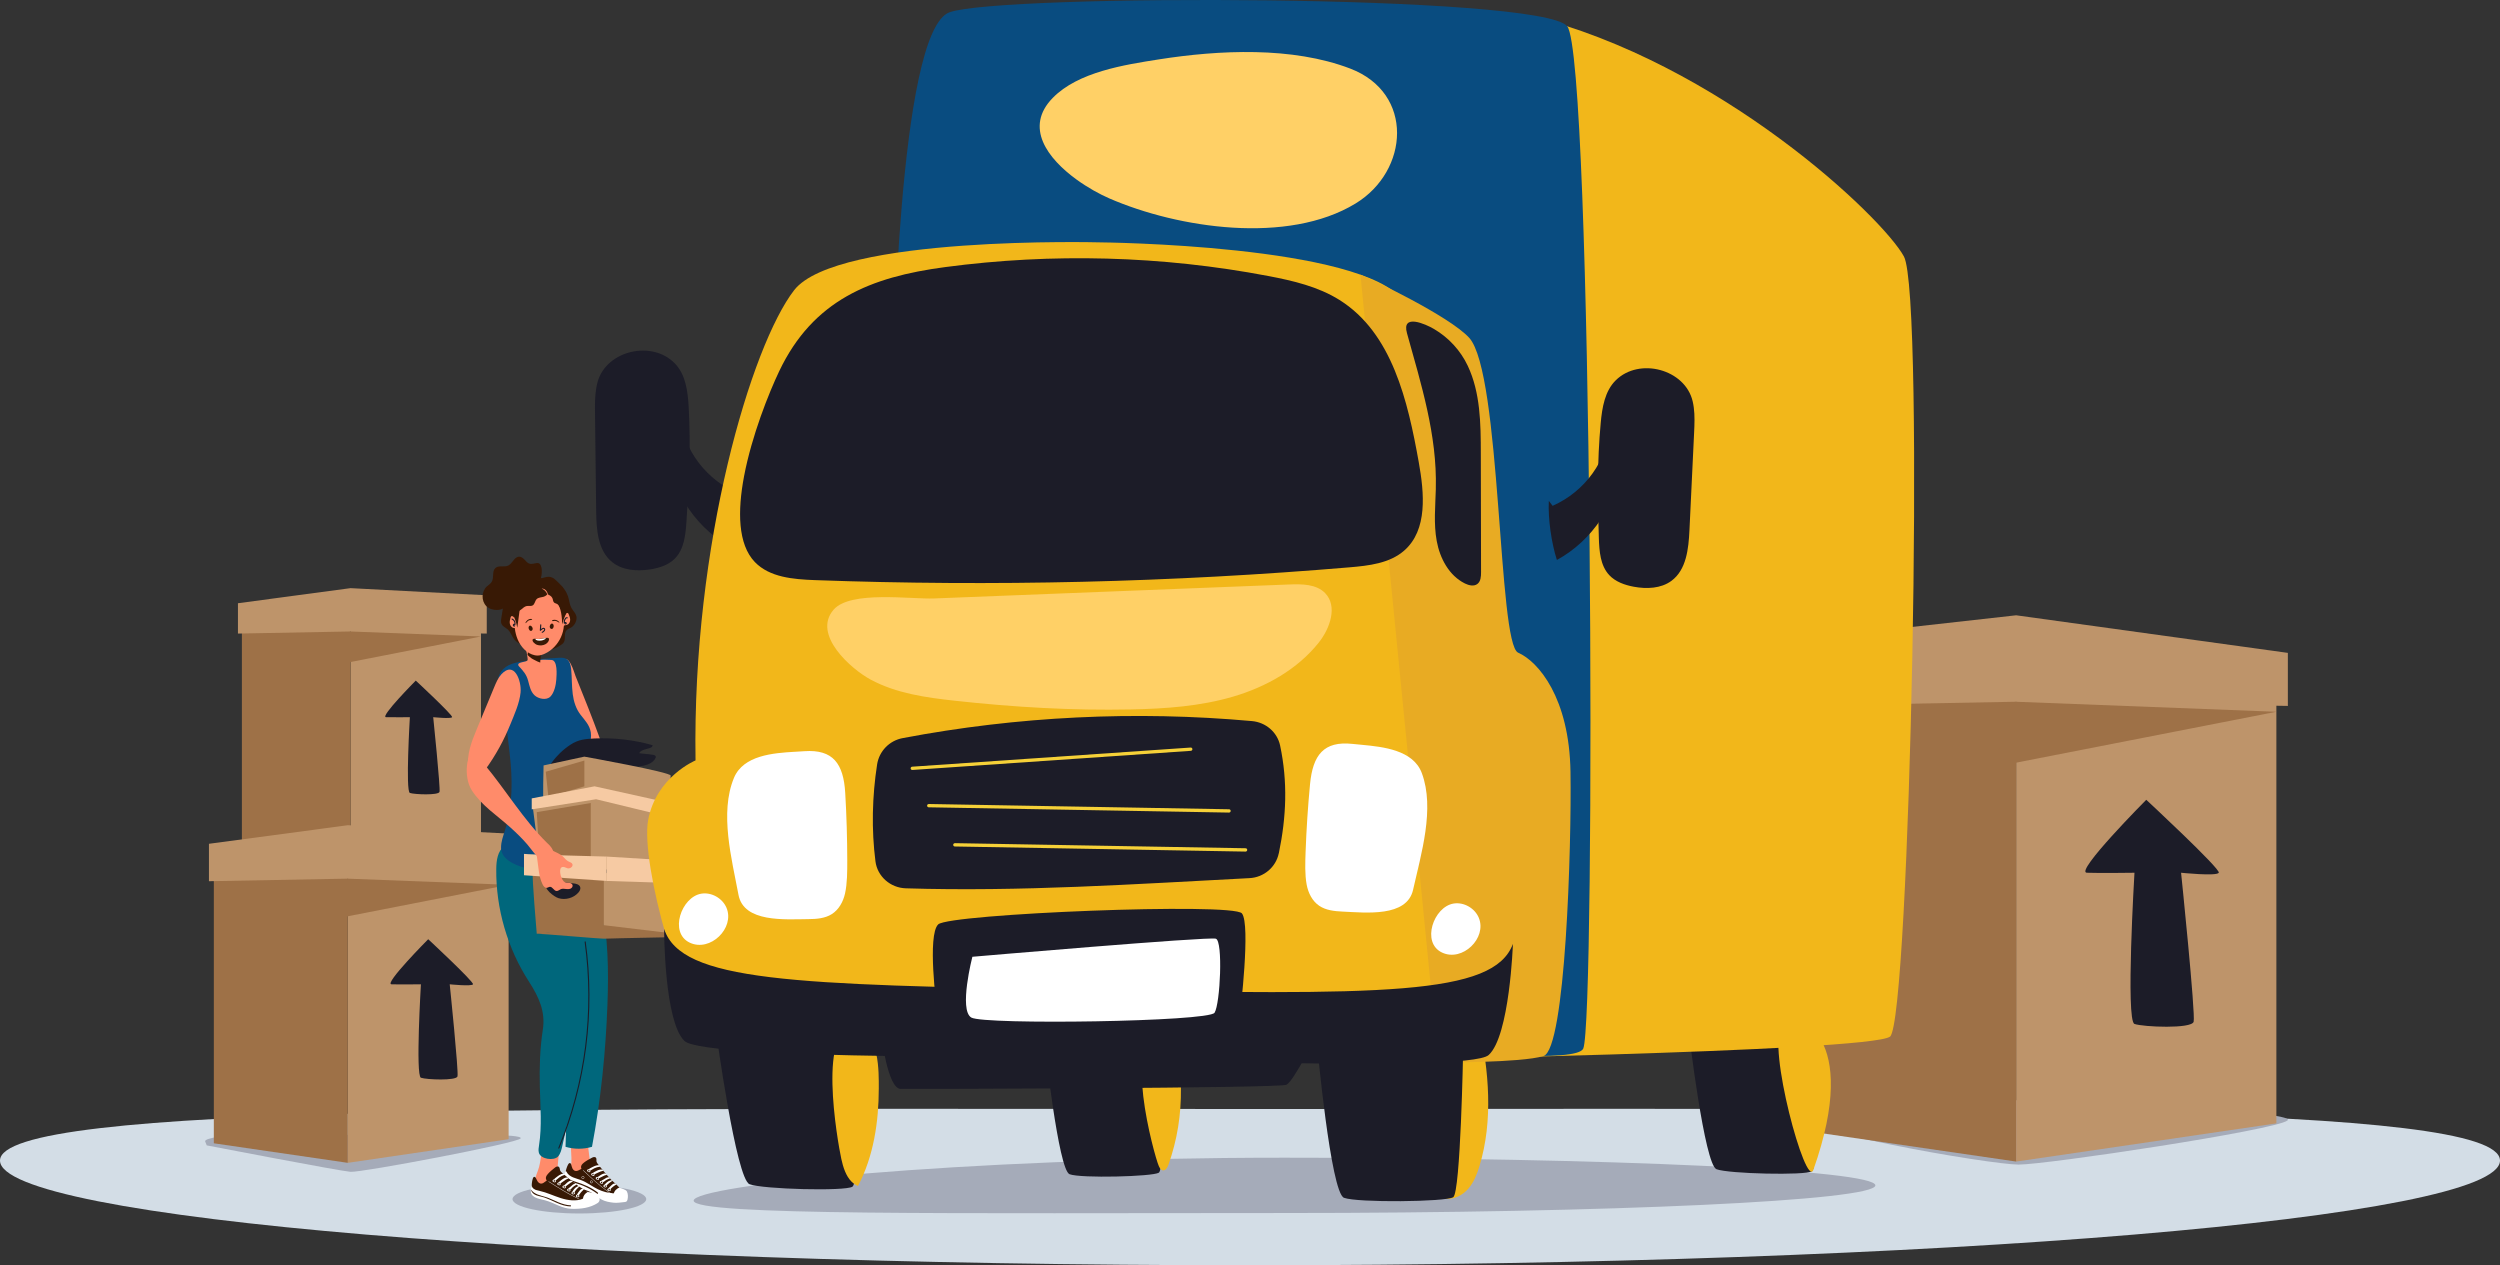 <svg width="492" height="249" viewBox="0 0 492 249" fill="none" xmlns="http://www.w3.org/2000/svg">
<rect x="0" y="0" width="492" height="249" fill="#333333" stroke="none"/>
<g clip-path="url(#clip0_166_261)">
<path d="M68.985 168.929L94.657 165.864V121.503H68.985V168.929Z" fill="#BE946A"/>
<path d="M68.985 121.503L47.605 121.497V166.515L68.985 168.929V121.503Z" fill="#9E7147"/>
<path d="M46.829 124.687V118.715L68.985 115.747L95.793 117.152V124.687L68.934 124.273L46.829 124.687Z" fill="#BE946A"/>
<path d="M68.934 124.273L94.657 125.259L66.662 130.738" fill="#9E7147"/>
<path d="M81.821 133.944C81.821 133.944 74.721 141.094 75.96 141.14C77.198 141.185 80.663 141.14 80.663 141.14C80.663 141.14 79.784 155.745 80.663 156.051C81.542 156.357 86.29 156.55 86.496 155.842C86.701 155.133 85.257 141.14 85.257 141.14C85.257 141.14 88.767 141.502 88.978 141.14C89.184 140.777 81.827 133.944 81.827 133.944H81.821Z" fill="#1C1C28"/>
<path d="M492 228.4C492 239.777 381.864 249.006 246 249.006C110.136 249.006 0 239.777 0 228.4C0 217.024 112.413 218.253 248.277 218.253C384.142 218.253 492 217.024 492 228.4Z" fill="#D3DDE6"/>
<path d="M127.178 235.986C127.178 237.544 121.288 238.813 114.022 238.813C106.757 238.813 100.867 237.55 100.867 235.986C100.867 234.423 106.757 233.159 114.022 233.159C121.288 233.159 127.178 234.423 127.178 235.986Z" fill="#A5ABB9"/>
<path d="M369.074 233.278C369.074 236.286 317.011 238.723 252.792 238.723C188.572 238.723 136.509 239.295 136.509 236.286C136.509 233.278 188.572 227.833 252.792 227.833C317.011 227.833 369.074 230.27 369.074 233.278Z" fill="#A5ABB9"/>
<path d="M45.79 223.346C45.79 223.346 40.072 223.885 40.38 224.649L40.688 225.414C40.688 225.414 66.828 230.451 68.979 230.615C71.131 230.785 101.962 224.955 102.47 224.032C102.978 223.108 89.84 223.341 89.84 223.341" fill="#A5ABB9"/>
<path d="M68.443 228.848L100.096 224.196V169.496H68.443V228.848Z" fill="#BE946A"/>
<path d="M68.443 169.496H42.081V225.001L68.443 228.848V169.496Z" fill="#9E7147"/>
<path d="M41.122 173.422V166.057L68.443 162.402L101.494 164.13V173.422L68.38 172.918L41.122 173.422Z" fill="#BE946A"/>
<path d="M68.38 172.918L100.096 174.13L65.578 180.883" fill="#9E7147"/>
<path d="M84.269 184.838C84.269 184.838 75.514 193.653 77.038 193.71C78.568 193.767 82.837 193.71 82.837 193.71C82.837 193.71 81.758 211.721 82.837 212.1C83.916 212.48 89.777 212.718 90.034 211.84C90.291 210.962 88.504 193.71 88.504 193.71C88.504 193.71 92.836 194.158 93.087 193.71C93.338 193.263 84.269 184.838 84.269 184.838Z" fill="#1C1C28"/>
<path d="M363.532 218.163C363.532 218.163 348.676 213.93 350.074 218.163C351.473 222.395 391.772 229.188 397.257 229.193C402.742 229.193 447.699 222.446 450.171 220.514C452.636 218.582 401.92 216.282 401.92 216.282L363.538 218.163H363.532Z" fill="#A5ABB9"/>
<path d="M396.778 228.598L447.99 221.08V132.573H396.778V228.598Z" fill="#BE946A"/>
<path d="M396.778 132.573L354.121 132.568V222.378L396.778 228.598V132.573Z" fill="#9E7147"/>
<path d="M352.574 138.924V126.035L396.778 121.089L450.251 128.489V138.924L396.675 138.103L352.574 138.924Z" fill="#BE946A"/>
<path d="M396.675 138.103L447.99 140.075L392.138 150.998" fill="#9E7147"/>
<path d="M422.381 157.4C422.381 157.4 408.21 171.66 410.687 171.756C413.158 171.853 420.064 171.756 420.064 171.756C420.064 171.756 418.312 200.9 420.064 201.512C421.816 202.123 431.291 202.509 431.707 201.087C432.118 199.67 429.236 171.756 429.236 171.756C429.236 171.756 436.245 172.481 436.655 171.756C437.066 171.031 422.387 157.4 422.387 157.4H422.381Z" fill="#1C1C28"/>
<path d="M120.169 151.604C120.283 151.978 120.397 152.374 120.3 152.748C120.083 153.587 118.999 153.83 118.126 153.779C117.253 153.728 116.265 153.587 115.609 154.153C114.593 150.731 113.583 147.309 112.567 143.887C111.465 140.177 107.778 133.831 110.575 130.177C111.956 128.37 112.961 132.29 113.263 133.038C114.096 135.112 114.93 137.179 115.746 139.259C117.344 143.327 118.874 147.423 120.163 151.598L120.169 151.604Z" fill="#FF8B6A"/>
<path d="M112.384 229.437C112.23 230.434 112.042 231.624 112.79 232.309C113.389 232.853 114.319 232.791 115.095 232.559C115.872 232.326 116.636 231.952 117.441 231.992C117.858 232.009 118.349 232.105 118.623 231.794C118.919 231.454 118.657 230.899 118.28 230.649C117.898 230.4 117.43 230.321 117.047 230.077C116.282 229.573 116.1 228.553 115.986 227.652C115.854 226.598 115.723 225.55 115.592 224.497C115.381 222.803 113.657 220.485 112.681 223.091C111.956 225.029 112.693 227.403 112.384 229.443V229.437Z" fill="#FF8B6A"/>
<path d="M111.254 230.967C111.345 230.343 111.511 229.732 111.802 229.176C111.876 229.029 112.002 228.87 112.167 228.893C112.316 228.916 112.39 229.086 112.43 229.227C112.498 229.465 112.544 229.715 112.652 229.935C112.761 230.156 112.944 230.36 113.183 230.428C113.491 230.513 113.811 230.36 114.091 230.207C114.405 230.043 114.719 229.873 115.038 229.709C115.261 229.59 115.5 229.465 115.752 229.465C116.026 229.465 116.294 229.601 116.448 229.828C116.939 230.57 117.743 231.006 118.394 231.612C118.896 232.083 119.393 232.553 119.849 233.069C120.112 233.369 120.369 233.68 120.54 234.043C120.711 234.4 120.797 234.814 120.723 235.204C120.683 235.408 120.403 235.363 120.192 235.38C119.165 235.459 118.143 235.238 117.144 234.989C116.339 234.785 115.54 234.564 114.793 234.207C114.045 233.85 113.349 233.357 112.858 232.695C112.401 232.077 111.853 231.448 111.254 230.972V230.967Z" fill="#381905"/>
<path d="M114.547 230.134C114.336 229.969 114.302 229.658 114.399 229.409C114.496 229.165 114.696 228.972 114.907 228.808C115.375 228.44 115.906 228.156 116.431 227.879C116.568 227.805 116.705 227.732 116.853 227.709C117.007 227.686 117.173 227.72 117.276 227.834C117.453 228.032 117.338 228.343 117.395 228.604C117.435 228.78 117.544 228.927 117.652 229.063C118.805 230.542 119.964 231.981 121.391 233.216C121.585 233.386 121.79 233.561 121.881 233.805C121.676 233.935 121.545 234.168 121.413 234.372C121.282 234.576 121.117 234.785 120.877 234.83C120.694 234.864 120.506 234.796 120.346 234.7C120.038 234.513 119.804 234.219 119.564 233.947C118.942 233.244 118.206 232.649 117.39 232.179" fill="#381905"/>
<path d="M111.351 230.468C111.351 230.468 111.386 230.479 111.408 230.496C111.454 230.53 111.477 230.587 111.505 230.638C111.751 231.137 112.242 231.476 112.755 231.697C113.269 231.918 113.823 232.043 114.342 232.241C115.523 232.689 116.528 233.499 117.664 234.049C118.16 234.287 118.674 234.479 119.21 234.615C119.718 234.745 120.272 234.74 120.768 234.881C120.877 234.615 120.985 234.372 121.197 234.168C121.316 234.049 121.693 233.72 121.876 233.76C122.167 233.816 122.452 233.907 122.72 234.032C122.937 234.134 123.263 234.258 123.371 234.474C123.611 234.938 123.616 235.567 123.497 236.066C123.462 236.219 123.405 236.371 123.274 236.462C123.171 236.536 123.034 236.553 122.909 236.564C122.184 236.643 121.448 236.768 120.723 236.689C119.929 236.598 119.125 236.456 118.411 236.083C117.766 235.743 117.236 235.233 116.619 234.847C115.364 234.06 113.84 233.833 112.459 233.278C112.07 233.125 111.682 232.938 111.38 232.644C111.054 232.332 110.9 231.93 110.969 231.482C110.997 231.272 111.072 231.069 111.152 230.87C111.191 230.768 111.226 230.445 111.351 230.462V230.468Z" fill="white"/>
<path d="M119.987 233.93C119.912 233.896 119.821 233.873 119.741 233.884C119.519 233.918 119.439 234.202 119.633 234.321C119.787 234.417 120.135 234.485 120.192 234.236C120.209 234.173 120.186 234.1 120.146 234.049C120.106 233.992 120.049 233.958 119.987 233.924V233.93ZM120.009 234.049C120.055 234.105 120.055 234.185 120.009 234.241C119.964 234.298 119.884 234.315 119.821 234.281L119.838 234.27C119.781 234.253 119.741 234.202 119.741 234.145C119.741 234.088 119.775 234.032 119.827 234.009C119.89 233.981 119.97 233.998 120.015 234.049H120.009Z" fill="white"/>
<path d="M119.661 233.969C119.884 233.692 120.141 233.431 120.409 233.193C120.523 233.097 120.643 233 120.785 232.949C120.928 232.898 121.094 232.898 121.219 232.983C121.248 233.006 121.276 233.034 121.276 233.068C121.276 233.114 121.231 233.142 121.191 233.17C120.751 233.425 120.357 233.76 120.032 234.145C120.078 234.094 120.089 234.054 120.044 234.003C119.998 233.952 119.929 233.93 119.861 233.93C119.792 233.93 119.73 233.952 119.667 233.969H119.661Z" fill="white"/>
<path d="M119.216 233.216C119.142 233.182 119.051 233.159 118.971 233.17C118.748 233.204 118.668 233.488 118.862 233.607C119.016 233.703 119.365 233.771 119.422 233.522C119.439 233.459 119.416 233.386 119.376 233.335C119.336 233.278 119.279 233.244 119.216 233.21V233.216ZM119.239 233.335C119.285 233.391 119.285 233.471 119.239 233.527C119.193 233.584 119.113 233.601 119.051 233.567L119.068 233.556C119.011 233.539 118.971 233.488 118.971 233.431C118.971 233.374 119.005 233.318 119.056 233.295C119.119 233.267 119.199 233.284 119.245 233.335H119.239Z" fill="white"/>
<path d="M118.896 233.25C119.239 232.825 119.621 232.417 120.181 232.292C120.249 232.275 120.318 232.264 120.386 232.275C120.455 232.281 120.523 232.315 120.569 232.366C120.552 232.343 119.958 232.768 119.918 232.802C119.678 232.989 119.462 233.199 119.262 233.431C119.307 233.38 119.319 233.34 119.273 233.289C119.228 233.238 119.159 233.216 119.091 233.216C119.022 233.216 118.959 233.238 118.896 233.255V233.25Z" fill="white"/>
<path d="M118.537 232.519C118.474 232.462 118.394 232.417 118.314 232.406C118.092 232.377 117.932 232.627 118.086 232.797C118.212 232.933 118.52 233.097 118.645 232.876C118.68 232.819 118.68 232.746 118.657 232.683C118.634 232.621 118.588 232.564 118.543 232.525L118.537 232.519ZM118.526 232.638C118.554 232.7 118.526 232.785 118.468 232.825C118.411 232.865 118.326 232.859 118.274 232.814H118.292C118.24 232.78 118.217 232.712 118.234 232.661C118.246 232.604 118.297 232.559 118.354 232.553C118.423 232.542 118.497 232.581 118.526 232.644V232.638Z" fill="white"/>
<path d="M118.217 232.462C118.286 232.462 118.463 232.298 118.531 232.258C118.634 232.196 118.737 232.128 118.851 232.083C119.045 232.003 119.188 231.845 119.387 231.76C119.564 231.686 119.77 231.658 119.947 231.726C120.004 231.748 120.066 231.788 120.061 231.85C120.055 231.913 119.981 231.941 119.924 231.964C119.661 232.043 119.416 232.162 119.188 232.309C119.079 232.377 118.988 232.468 118.879 232.536C118.765 232.604 118.645 232.666 118.531 232.734C118.588 232.7 118.611 232.661 118.583 232.598C118.554 232.536 118.491 232.496 118.428 232.474C118.366 232.457 118.297 232.457 118.229 232.457L118.217 232.462Z" fill="white"/>
<path d="M117.749 231.748C117.687 231.692 117.607 231.646 117.527 231.635C117.304 231.607 117.144 231.856 117.298 232.026C117.424 232.162 117.732 232.326 117.858 232.105C117.892 232.049 117.892 231.975 117.869 231.913C117.846 231.85 117.801 231.794 117.755 231.754L117.749 231.748ZM117.738 231.867C117.766 231.93 117.738 232.015 117.681 232.054C117.624 232.094 117.538 232.088 117.487 232.043H117.504C117.453 232.009 117.43 231.941 117.447 231.89C117.458 231.833 117.51 231.788 117.567 231.782C117.635 231.771 117.709 231.811 117.738 231.873V231.867Z" fill="white"/>
<path d="M117.43 231.692C117.612 231.692 118.109 231.29 118.297 231.193C118.628 231.023 119.062 230.78 119.382 231.091C119.41 231.12 119.439 231.159 119.422 231.199C119.404 231.227 119.364 231.233 119.336 231.239C119.022 231.284 118.788 231.42 118.514 231.561C118.252 231.697 117.989 231.811 117.738 231.964C117.795 231.93 117.818 231.89 117.789 231.828C117.761 231.765 117.698 231.726 117.635 231.703C117.567 231.686 117.504 231.686 117.435 231.686L117.43 231.692Z" fill="white"/>
<path d="M116.853 230.978C116.79 230.921 116.71 230.876 116.631 230.865C116.408 230.836 116.248 231.086 116.402 231.256C116.528 231.392 116.836 231.556 116.962 231.335C116.996 231.278 116.996 231.205 116.973 231.142C116.95 231.08 116.904 231.023 116.859 230.984L116.853 230.978ZM116.842 231.097C116.87 231.159 116.842 231.244 116.785 231.284C116.728 231.324 116.642 231.318 116.591 231.273H116.608C116.556 231.239 116.533 231.171 116.551 231.12C116.562 231.063 116.613 231.018 116.67 231.012C116.739 231.001 116.813 231.04 116.842 231.103V231.097Z" fill="white"/>
<path d="M116.534 230.921C116.83 230.717 117.144 230.536 117.47 230.389C117.829 230.224 118.309 230.037 118.68 230.27C118.703 230.287 118.725 230.304 118.731 230.326C118.742 230.383 118.668 230.417 118.611 230.434C118.286 230.508 117.966 230.627 117.675 230.785C117.401 230.933 117.104 231.023 116.836 231.199C116.893 231.165 116.916 231.125 116.888 231.063C116.859 231.001 116.796 230.961 116.733 230.938C116.671 230.916 116.602 230.921 116.534 230.921Z" fill="white"/>
<path d="M116.048 230.23C115.986 230.173 115.906 230.128 115.826 230.117C115.603 230.088 115.443 230.338 115.598 230.508C115.723 230.644 116.031 230.808 116.157 230.587C116.191 230.53 116.191 230.457 116.168 230.394C116.145 230.332 116.1 230.275 116.054 230.236L116.048 230.23ZM116.037 230.349C116.066 230.411 116.037 230.496 115.98 230.536C115.923 230.576 115.837 230.57 115.786 230.525H115.803C115.752 230.491 115.729 230.423 115.746 230.372C115.757 230.315 115.809 230.27 115.866 230.264C115.934 230.253 116.008 230.292 116.037 230.355V230.349Z" fill="white"/>
<path d="M115.729 230.173C116.026 229.969 116.34 229.788 116.665 229.641C116.916 229.528 117.161 229.392 117.435 229.346C117.675 229.307 117.886 229.267 118.097 229.414C118.137 229.443 118.183 229.488 118.166 229.539C118.149 229.59 118.086 229.601 118.035 229.607C117.664 229.652 117.304 229.76 116.967 229.918C116.796 229.998 116.636 230.088 116.482 230.196C116.34 230.292 116.174 230.355 116.026 230.445C116.083 230.411 116.106 230.372 116.077 230.309C116.048 230.247 115.986 230.207 115.923 230.185C115.854 230.168 115.792 230.168 115.723 230.168L115.729 230.173Z" fill="white"/>
<path d="M119.981 234.802C118.086 233.482 116.38 231.879 114.724 230.332L114.77 230.281C116.419 231.828 118.126 233.425 120.015 234.745L119.975 234.802H119.981Z" fill="white"/>
<path d="M111.283 231.318C111.448 231.675 111.768 231.947 112.116 232.134C112.464 232.321 112.847 232.434 113.229 232.553C114.833 233.057 116.425 233.692 117.721 234.763C117.681 234.819 117.646 234.921 117.607 234.978C116.26 233.964 114.679 233.216 113.052 232.768C112.647 232.655 112.236 232.564 111.876 232.349C111.517 232.139 111.317 231.731 111.288 231.318H111.283Z" fill="#381905"/>
<path d="M114.827 231.981C114.707 232.032 114.547 231.981 114.485 231.867C114.416 231.743 114.462 231.573 114.587 231.505L114.622 231.567C114.53 231.618 114.496 231.748 114.547 231.833C114.599 231.924 114.724 231.958 114.816 231.913C114.907 231.862 114.947 231.737 114.901 231.646C114.856 231.556 114.724 231.511 114.633 231.55L114.605 231.488C114.73 231.437 114.901 231.488 114.964 231.612C115.027 231.737 114.976 231.907 114.85 231.975C114.844 231.975 114.833 231.981 114.827 231.986V231.981Z" fill="white"/>
<path d="M116.482 232.842C116.482 232.842 116.448 232.853 116.431 232.859C116.3 232.882 116.157 232.785 116.128 232.655C116.1 232.525 116.191 232.383 116.322 232.349H116.334H116.357V232.338C116.488 232.321 116.625 232.423 116.642 232.559C116.659 232.672 116.585 232.791 116.482 232.836V232.842ZM116.317 232.423C116.237 232.457 116.18 232.553 116.197 232.638C116.214 232.734 116.322 232.802 116.419 232.785C116.516 232.768 116.591 232.666 116.573 232.57C116.562 232.474 116.459 232.4 116.362 232.411V232.428L116.334 232.423C116.334 232.423 116.322 232.423 116.317 232.428V232.423Z" fill="white"/>
<path d="M105.849 230.406C105.484 231.346 105.039 232.468 105.627 233.295C106.095 233.952 107.019 234.088 107.83 234.032C108.64 233.969 109.462 233.771 110.244 233.975C110.644 234.083 111.106 234.281 111.443 234.032C111.808 233.76 111.671 233.165 111.351 232.842C111.032 232.519 110.587 232.343 110.273 232.02C109.633 231.369 109.673 230.332 109.759 229.426C109.856 228.372 109.953 227.318 110.05 226.258C110.21 224.559 109.023 221.936 107.51 224.27C106.386 226.009 106.597 228.479 105.849 230.406Z" fill="#FF8B6A"/>
<path d="M104.645 233.799C104.622 233.17 104.668 232.542 104.856 231.941C104.902 231.782 104.999 231.601 105.164 231.601C105.313 231.601 105.416 231.748 105.484 231.884C105.592 232.105 105.684 232.338 105.832 232.542C105.981 232.74 106.197 232.91 106.443 232.933C106.762 232.961 107.048 232.751 107.299 232.553C107.579 232.332 107.858 232.111 108.138 231.89C108.338 231.731 108.549 231.567 108.794 231.516C109.063 231.459 109.354 231.55 109.542 231.748C110.164 232.389 111.032 232.666 111.785 233.153C112.361 233.527 112.944 233.896 113.486 234.315C113.8 234.559 114.108 234.825 114.342 235.142C114.576 235.465 114.736 235.85 114.736 236.247C114.736 236.456 114.45 236.462 114.251 236.519C113.257 236.779 112.207 236.751 111.186 236.683C110.358 236.632 109.531 236.553 108.732 236.343C107.933 236.134 107.156 235.771 106.551 235.21C105.992 234.689 105.336 234.168 104.656 233.811L104.645 233.799Z" fill="#381905"/>
<path d="M107.721 232.389C107.487 232.264 107.39 231.964 107.442 231.703C107.493 231.442 107.653 231.221 107.83 231.023C108.224 230.576 108.692 230.202 109.154 229.833C109.274 229.737 109.394 229.641 109.542 229.59C109.685 229.539 109.862 229.544 109.981 229.635C110.193 229.799 110.141 230.128 110.244 230.372C110.312 230.536 110.449 230.661 110.586 230.78C111.99 232.026 113.394 233.227 115.021 234.185C115.244 234.315 115.478 234.451 115.615 234.672C115.438 234.836 115.346 235.085 115.261 235.312C115.175 235.539 115.044 235.771 114.816 235.862C114.644 235.93 114.445 235.896 114.273 235.828C113.931 235.697 113.657 235.454 113.366 235.227C112.63 234.649 111.791 234.196 110.906 233.884" fill="#381905"/>
<path d="M104.651 233.204C104.617 233.55 104.862 233.873 105.164 234.043C105.467 234.219 105.815 234.275 106.158 234.355C107.602 234.678 108.948 235.34 110.364 235.788C111.779 236.236 113.343 236.462 114.724 235.913C114.776 235.352 115.107 234.898 115.598 234.621C116.168 234.627 116.745 234.768 117.253 235.023C117.321 234.978 117.452 235 117.527 235.034C117.601 235.074 117.658 235.136 117.704 235.204C117.875 235.431 118 235.703 118.012 235.986C118.023 236.27 117.898 236.564 117.664 236.723C116.168 237.726 114.256 237.958 112.453 237.896C111.528 237.862 110.746 237.601 109.89 237.244C109.04 236.887 108.201 236.473 107.31 236.23C106.603 236.037 105.849 235.952 105.216 235.59C104.959 235.442 104.725 235.244 104.588 234.989C104.32 234.485 104.508 233.754 104.657 233.204H104.651Z" fill="white"/>
<path d="M112.362 237.216C111.5 237.193 110.615 236.921 109.827 236.587C109.017 236.247 108.224 235.839 107.385 235.573C106.865 235.403 106.323 235.289 105.815 235.085C105.307 234.881 104.816 234.581 104.514 234.128C104.497 234.281 104.639 234.525 104.731 234.649C104.948 234.944 105.284 235.136 105.627 235.261C105.975 235.386 106.34 235.448 106.694 235.544C107.67 235.799 108.566 236.275 109.485 236.683C110.398 237.085 111.368 237.431 112.367 237.414C112.367 237.346 112.367 237.278 112.362 237.21V237.216Z" fill="#381905"/>
<path d="M113.765 235.131C113.686 235.108 113.594 235.102 113.514 235.131C113.303 235.204 113.275 235.499 113.491 235.578C113.663 235.641 114.017 235.652 114.022 235.397C114.022 235.329 113.994 235.267 113.942 235.221C113.891 235.176 113.828 235.148 113.765 235.131ZM113.805 235.244C113.857 235.289 113.874 235.374 113.84 235.431C113.805 235.493 113.731 235.527 113.663 235.505L113.674 235.493C113.617 235.493 113.566 235.442 113.554 235.386C113.543 235.329 113.566 235.267 113.611 235.233C113.668 235.193 113.754 235.193 113.805 235.238V235.244Z" fill="white"/>
<path d="M113.457 235.227C113.628 234.91 113.828 234.609 114.051 234.332C114.142 234.213 114.245 234.1 114.376 234.026C114.507 233.952 114.667 233.918 114.804 233.981C114.838 233.998 114.873 234.02 114.878 234.054C114.884 234.1 114.85 234.139 114.816 234.168C114.433 234.502 114.108 234.898 113.857 235.335C113.891 235.278 113.897 235.233 113.84 235.193C113.788 235.148 113.714 235.142 113.646 235.153C113.577 235.165 113.52 235.199 113.463 235.227H113.457Z" fill="white"/>
<path d="M112.881 234.564C112.801 234.541 112.71 234.536 112.63 234.564C112.419 234.638 112.39 234.932 112.607 235.012C112.778 235.074 113.132 235.085 113.138 234.83C113.138 234.762 113.109 234.7 113.058 234.655C113.006 234.609 112.944 234.581 112.881 234.564ZM112.921 234.677C112.972 234.723 112.989 234.808 112.955 234.864C112.921 234.927 112.847 234.961 112.778 234.938L112.79 234.927C112.733 234.927 112.681 234.876 112.67 234.819C112.658 234.762 112.681 234.7 112.727 234.666C112.784 234.626 112.87 234.626 112.921 234.672V234.677Z" fill="white"/>
<path d="M112.573 234.66C112.83 234.179 113.138 233.709 113.657 233.488C113.72 233.459 113.788 233.437 113.857 233.431C113.925 233.431 114 233.442 114.051 233.488C114.028 233.465 113.526 233.998 113.492 234.032C113.292 234.258 113.115 234.507 112.967 234.768C113.001 234.711 113.007 234.666 112.949 234.626C112.898 234.581 112.824 234.575 112.755 234.587C112.687 234.598 112.63 234.632 112.573 234.66Z" fill="white"/>
<path d="M112.088 234.003C112.013 233.958 111.934 233.93 111.848 233.935C111.625 233.947 111.511 234.219 111.694 234.36C111.842 234.468 112.173 234.575 112.259 234.332C112.282 234.27 112.265 234.196 112.23 234.139C112.196 234.083 112.145 234.037 112.088 234.003ZM112.093 234.122C112.133 234.179 112.122 234.264 112.076 234.315C112.025 234.366 111.945 234.372 111.882 234.338L111.899 234.326C111.848 234.304 111.808 234.247 111.814 234.19C111.814 234.134 111.859 234.083 111.911 234.06C111.973 234.037 112.059 234.06 112.093 234.122Z" fill="white"/>
<path d="M111.762 234.009C111.831 233.998 111.973 233.805 112.031 233.754C112.122 233.675 112.213 233.584 112.31 233.522C112.487 233.408 112.601 233.227 112.778 233.108C112.938 233 113.132 232.944 113.32 232.972C113.377 232.983 113.446 233.012 113.452 233.074C113.457 233.136 113.389 233.182 113.338 233.21C113.098 233.335 112.875 233.493 112.675 233.68C112.584 233.771 112.504 233.873 112.413 233.964C112.316 234.054 112.207 234.134 112.105 234.224C112.156 234.179 112.168 234.139 112.133 234.083C112.099 234.026 112.025 233.998 111.956 233.992C111.888 233.986 111.825 233.998 111.757 234.009H111.762Z" fill="white"/>
<path d="M111.169 233.391C111.094 233.346 111.015 233.318 110.929 233.323C110.706 233.335 110.592 233.607 110.775 233.748C110.923 233.856 111.254 233.964 111.34 233.72C111.363 233.658 111.346 233.584 111.311 233.527C111.277 233.471 111.226 233.425 111.169 233.391ZM111.174 233.51C111.214 233.567 111.203 233.652 111.157 233.703C111.106 233.754 111.026 233.76 110.963 233.726L110.98 233.714C110.929 233.692 110.889 233.635 110.895 233.578C110.895 233.522 110.94 233.471 110.992 233.448C111.055 233.425 111.14 233.448 111.174 233.51Z" fill="white"/>
<path d="M110.843 233.391C111.026 233.357 111.437 232.87 111.602 232.746C111.894 232.519 112.276 232.202 112.647 232.451C112.681 232.474 112.715 232.508 112.704 232.547C112.693 232.581 112.658 232.593 112.624 232.604C112.322 232.706 112.122 232.882 111.876 233.069C111.642 233.244 111.408 233.408 111.186 233.607C111.237 233.561 111.249 233.522 111.214 233.465C111.174 233.408 111.106 233.38 111.037 233.374C110.969 233.369 110.906 233.38 110.838 233.391H110.843Z" fill="white"/>
<path d="M110.147 232.796C110.073 232.751 109.993 232.723 109.907 232.729C109.685 232.74 109.571 233.012 109.753 233.153C109.902 233.261 110.233 233.369 110.318 233.125C110.341 233.063 110.324 232.989 110.29 232.932C110.255 232.876 110.204 232.83 110.147 232.796ZM110.153 232.915C110.193 232.972 110.181 233.057 110.136 233.108C110.084 233.159 110.004 233.165 109.941 233.131L109.959 233.119C109.907 233.097 109.867 233.04 109.873 232.983C109.873 232.927 109.919 232.876 109.97 232.853C110.033 232.83 110.118 232.853 110.153 232.915Z" fill="white"/>
<path d="M109.822 232.802C110.073 232.547 110.353 232.315 110.644 232.111C110.969 231.884 111.403 231.618 111.814 231.777C111.836 231.788 111.865 231.799 111.876 231.822C111.899 231.879 111.831 231.924 111.779 231.947C111.471 232.077 111.18 232.253 110.923 232.457C110.678 232.649 110.404 232.791 110.176 233.012C110.227 232.966 110.238 232.927 110.198 232.87C110.159 232.813 110.09 232.785 110.022 232.779C109.953 232.774 109.89 232.785 109.822 232.796V232.802Z" fill="white"/>
<path d="M109.217 232.207C109.143 232.162 109.063 232.134 108.977 232.139C108.754 232.151 108.64 232.423 108.823 232.564C108.971 232.672 109.302 232.779 109.388 232.536C109.411 232.474 109.394 232.4 109.359 232.343C109.325 232.287 109.274 232.241 109.217 232.207ZM109.222 232.326C109.262 232.383 109.251 232.468 109.205 232.519C109.154 232.57 109.074 232.576 109.011 232.542L109.028 232.53C108.977 232.508 108.937 232.451 108.943 232.394C108.943 232.338 108.988 232.287 109.04 232.264C109.103 232.241 109.188 232.264 109.222 232.326Z" fill="white"/>
<path d="M108.891 232.207C109.142 231.952 109.422 231.72 109.713 231.516C109.936 231.357 110.158 231.182 110.415 231.086C110.643 231.001 110.843 230.927 111.077 231.035C111.123 231.057 111.174 231.091 111.169 231.142C111.163 231.193 111.106 231.222 111.054 231.233C110.701 231.346 110.364 231.516 110.061 231.731C109.913 231.839 109.77 231.958 109.633 232.088C109.513 232.207 109.359 232.298 109.234 232.417C109.285 232.372 109.297 232.332 109.257 232.275C109.217 232.219 109.148 232.19 109.08 232.185C109.011 232.179 108.948 232.19 108.88 232.202L108.891 232.207Z" fill="white"/>
<path d="M113.92 235.986C111.814 235.029 109.845 233.765 107.933 232.542L107.973 232.485C109.879 233.703 111.854 234.966 113.948 235.924L113.92 235.986Z" fill="white"/>
<path d="M111.294 225.692C112.984 226.196 114.821 226.196 116.505 225.692C118.24 216.52 119.21 206.979 119.547 197.648C119.787 190.911 119.695 184.538 118.32 177.932C117.903 175.926 116.368 174.096 115.443 172.26C115.192 171.768 114.941 171.269 114.559 170.867C114.176 170.464 113.651 170.17 113.092 170.193" fill="#00677C"/>
<path d="M105.935 168.045C104.959 167.309 103.955 166.561 102.796 166.164C101.632 165.768 100.262 165.785 99.269 166.499C97.922 167.473 97.682 169.348 97.665 171.003C97.574 178.827 99.874 186.645 104.126 193.228C106.043 196.203 107.39 199.087 106.825 202.679C106.243 206.384 106.146 210.248 106.243 214.015C106.34 217.8 106.671 221.613 106.089 225.352C106.009 225.851 105.918 226.366 106.049 226.853C106.386 228.139 109.006 228.496 109.816 227.601C110.313 227.052 110.489 226.298 110.649 225.579C112.43 217.579 114.205 209.579 115.986 201.579C116.351 199.948 116.705 198.276 116.665 196.599C116.625 194.956 116.014 193.421 115.786 191.801C115.238 187.977 114.388 184.198 113.24 180.504C112.11 176.872 112.584 173.32 111.454 169.688" fill="#00677C"/>
<path d="M104.856 171.773C104.651 172.357 105.633 183.756 105.633 183.756L118.828 182.549L119.342 171.773H104.851H104.856Z" fill="#9E7147"/>
<path d="M112.733 173.835C113.326 173.886 114.057 174.051 114.199 174.623C114.291 174.997 114.074 175.376 113.817 175.665C112.875 176.736 111.277 177.184 109.907 176.759C109.074 176.498 106.831 174.895 107.527 173.773C108.075 172.884 111.774 173.756 112.727 173.841L112.733 173.835Z" fill="#1C1C28"/>
<path d="M117.31 137.145C117.354 137.3 117.36 137.178 117.31 137.145V137.145Z" fill="#6BA0FE"/>
<path d="M118.834 169.105C118.805 168.68 118.782 168.255 118.748 167.83C118.4 163.445 117.818 159.077 117.007 154.748C116.671 152.964 115.746 151.049 115.649 149.27C115.558 147.519 116.556 145.865 116.265 144.097C116.037 142.709 115.107 141.757 114.279 140.698C113.355 139.519 112.909 138.08 112.715 136.613C112.504 134.993 112.567 133.35 112.407 131.724C112.333 130.947 112.139 130.069 111.46 129.673C111.014 129.412 110.461 129.429 109.947 129.457C107.881 129.571 105.775 129.701 103.732 130.03C102.088 130.296 100.319 130.443 99.052 131.661C96.786 133.825 98.544 137.967 99.177 140.522C99.782 142.975 99.982 145.655 100.285 148.159C100.901 153.292 100.947 158.504 99.36 163.479C99.012 164.567 98.607 165.66 98.607 166.793C98.607 170.464 105.227 171.314 108.098 171.66C110.027 171.892 112.013 171.886 113.92 171.467C114.639 171.309 118.902 170.09 118.834 169.093V169.105Z" fill="#094C80"/>
<path d="M102.453 136.256C102.242 138.432 101.169 140.737 100.462 142.499C99.183 145.672 97.522 148.692 95.507 151.468C95.177 151.927 94.823 152.386 94.332 152.669C93.841 152.952 93.173 153.003 92.728 152.652C92.329 152.335 92.209 151.791 92.152 151.287C91.843 148.482 92.717 146.171 93.767 143.644L97.288 135.168C97.653 134.296 98.03 133.401 98.669 132.704C101.243 129.916 102.665 134.075 102.448 136.256H102.453Z" fill="#FF8B6A"/>
<path d="M118.834 182.555L137.697 184.334L138.467 172.255L118.834 171.824V182.555Z" fill="#BE946A"/>
<path d="M125.494 150.896C126.904 150.68 128.508 150.386 129.05 149.077C129.107 148.935 129.021 148.76 128.896 148.675C128.77 148.59 128.605 148.556 128.451 148.533C127.56 148.386 126.687 148.369 125.802 148.227C126.019 147.74 126.624 147.581 127.138 147.423C127.652 147.27 128.445 147.19 128.434 146.652C124.724 145.598 120.843 145.157 116.996 145.332C115.13 145.417 113.805 145.547 112.259 146.562C110.826 147.502 109.571 148.703 108.578 150.091C108.326 150.442 108.195 150.601 108.326 151.009" fill="#1C1C28"/>
<path d="M106.974 158.034C106.791 157.819 106.974 150.635 106.974 150.635L114.998 148.907C114.998 148.907 132.092 151.972 131.995 152.646C131.898 153.321 131.607 160.029 131.607 160.029L106.968 158.04L106.974 158.034Z" fill="#BE946A"/>
<path d="M106.232 168.816C106.232 168.816 104.508 157.536 104.828 157.536C105.147 157.536 117.002 154.754 117.002 154.754L136.053 159.456V170.204L120.42 171.303L106.232 168.821V168.816Z" fill="#BE946A"/>
<path d="M116.26 158.034V169.037L106.215 169.705L105.633 159.83L116.26 158.034Z" fill="#9E7147"/>
<path d="M103.121 168.045C103.624 168.17 119.347 168.572 119.347 168.572V173.365L103.121 172.249V168.04V168.045Z" fill="#F6CAA3"/>
<path d="M119.347 168.572L139.82 169.836V174.022L119.347 173.371V168.572Z" fill="#F6CAA3"/>
<path d="M105.633 183.756C106.101 183.71 118.269 184.764 118.828 184.736C120.403 184.657 137.691 184.334 137.691 184.334L118.828 182.073L105.633 183.756Z" fill="#9E7147"/>
<path d="M103.481 127.146C103.321 127.185 104.006 129.724 103.812 129.967C103.492 130.358 101.814 130.233 102.002 130.925C102.025 131.015 102.094 131.089 102.157 131.157C103.024 132.103 103.601 132.738 103.937 133.973C104.211 134.976 104.4 136.075 105.193 136.828C105.946 137.542 107.539 137.882 108.326 137.083C109.085 136.318 109.411 134.772 109.479 133.752C109.548 132.789 109.782 129.894 108.492 129.877C107.767 129.865 107.002 129.786 106.289 129.882C106.089 129.015 106.095 128.047 106.015 127.157C105.233 126.953 104.257 126.953 103.475 127.146H103.481Z" fill="#FF8B6A"/>
<path d="M107.402 151.876L115.004 149.672V154.748L107.921 156.856L107.402 151.876Z" fill="#9E7147"/>
<path d="M136.509 159.065L117.007 154.748L104.645 157.122V159.281L117.31 157.292L136.509 161.944V159.065Z" fill="#F6CAA3"/>
<path d="M109.97 226.06C109.97 226.06 109.941 226.06 109.93 226.055C109.873 226.032 109.85 225.97 109.873 225.913C115.152 213.109 116.944 199.092 115.055 185.382C115.05 185.325 115.09 185.268 115.147 185.257C115.209 185.251 115.261 185.291 115.272 185.348C117.167 199.092 115.369 213.149 110.073 225.987C110.056 226.026 110.016 226.055 109.97 226.055V226.06Z" fill="#1C1C28"/>
<path d="M109.668 127.372C110.021 127.197 110.358 126.987 110.661 126.744C111.585 125.996 110.826 124.902 111.46 124.081C111.677 123.797 112.053 123.69 112.367 123.514C112.989 123.163 113.446 122.37 113.469 121.656C113.497 120.834 112.835 120.319 112.464 119.656C112.127 119.055 112.059 118.353 111.882 117.69C111.585 116.614 110.969 115.656 110.147 114.903C109.496 114.308 108.971 113.549 108.007 113.509C107.39 113.481 106.808 113.832 106.209 113.809C105.741 113.792 105.319 113.515 104.833 113.452C103.76 113.316 102.642 113.679 101.769 114.285C99.434 115.9 99.069 119.033 98.658 121.633C98.595 122.035 98.538 122.466 98.715 122.829C98.955 123.31 99.52 123.52 99.925 123.882C100.507 124.404 100.718 125.214 101.198 125.826C101.871 126.676 102.99 127.038 104.063 127.214C105.119 127.389 106.123 127.531 107.151 127.82C107.995 128.052 108.874 127.763 109.668 127.378V127.372Z" fill="#381905"/>
<path d="M103.812 128.891C103.812 128.891 103.852 128.93 103.869 128.947C103.972 129.049 104.08 129.151 104.194 129.242C104.325 129.355 104.462 129.457 104.605 129.559C104.617 129.571 104.628 129.576 104.639 129.582C104.714 129.627 104.793 129.678 104.873 129.724C105.153 129.888 105.444 130.03 105.735 130.165C105.923 130.25 106.123 130.324 106.317 130.398C106.317 129.865 106.426 129.361 106.477 128.817C106.568 127.911 107.196 126.857 106.586 125.99C106.454 125.803 106.032 125.644 105.838 125.52C105.581 125.355 105.324 125.197 105.073 125.033C105.005 124.993 104.28 124.608 104.291 124.534C104.154 125.888 104.04 127.248 103.863 128.596C103.852 128.698 103.829 128.794 103.812 128.891Z" fill="#381905"/>
<path d="M101.58 117.667C103.03 115.809 108.749 115.628 109.981 117.152C110.655 117.985 110.569 119.73 110.638 120.738C110.695 121.582 111.032 122.268 110.974 123.135C110.917 123.916 110.718 124.693 110.387 125.407C109.747 126.806 108.629 128.001 107.219 128.647C106.785 128.846 106.323 128.998 105.849 129.01C105.444 129.021 105.044 128.93 104.668 128.783C103.172 128.2 102.145 126.766 101.66 125.248C101.243 123.933 101.163 122.54 101.146 121.169C101.135 120.115 100.884 118.563 101.58 117.673V117.667Z" fill="#FF8B6A"/>
<path d="M110.267 122.37C110.655 121.99 110.969 121.543 111.197 121.05C111.254 120.931 111.306 120.806 111.403 120.715C111.5 120.625 111.654 120.585 111.768 120.659C111.836 120.704 111.871 120.783 111.905 120.857C112.059 121.225 112.213 121.605 112.207 122.001C112.202 122.398 111.99 122.823 111.614 122.959C111.465 123.016 111.3 123.021 111.146 123.061C110.992 123.101 110.832 123.186 110.775 123.333" fill="#FF8B6A"/>
<path d="M102.294 122.817C101.865 122.489 101.495 122.081 101.209 121.622C101.141 121.509 101.072 121.39 100.964 121.316C100.855 121.237 100.695 121.214 100.598 121.305C100.536 121.356 100.513 121.441 100.49 121.52C100.382 121.905 100.273 122.302 100.33 122.693C100.387 123.084 100.644 123.48 101.038 123.571C101.192 123.605 101.358 123.594 101.517 123.616C101.677 123.639 101.843 123.701 101.917 123.843" fill="#FF8B6A"/>
<path d="M105.678 126.908C105.313 126.766 104.731 126.29 104.805 125.922C104.879 125.554 105.581 125.769 105.918 125.758C106.334 125.746 106.751 125.69 107.156 125.593C107.55 125.503 108.064 125.407 108.052 125.831C108.047 126.183 107.721 126.568 107.362 126.772C106.877 127.049 106.203 127.1 105.684 126.902L105.678 126.908Z" fill="#381905"/>
<path d="M107.424 125.605C107.424 125.605 107.424 125.622 107.424 125.633C107.419 125.701 107.259 125.797 107.19 125.837C106.842 126.052 106.346 126.115 105.929 126.069C105.786 126.052 105.649 126.018 105.53 125.95C105.473 125.916 105.267 125.775 105.427 125.735C105.512 125.712 105.695 125.763 105.786 125.769C106.026 125.78 106.266 125.769 106.506 125.741C106.603 125.729 107.396 125.531 107.413 125.599L107.424 125.605Z" fill="white"/>
<path d="M104.668 123.322C105.187 123.945 104.377 124.608 104.069 123.78C103.892 123.305 104.268 122.846 104.668 123.322Z" fill="#381905"/>
<path d="M108.281 122.982C107.887 123.69 108.811 124.188 108.96 123.322C109.045 122.823 108.589 122.438 108.281 122.982Z" fill="#381905"/>
<path d="M103.835 122.013C103.738 122.086 103.646 122.177 103.578 122.273C103.538 122.33 103.372 122.562 103.429 122.625C103.441 122.636 103.464 122.636 103.481 122.63C103.498 122.625 103.509 122.608 103.521 122.596C103.578 122.528 103.641 122.46 103.703 122.398C103.823 122.268 103.989 122.115 104.166 122.064C104.325 122.019 104.502 122.047 104.656 121.973C104.679 121.962 104.702 121.945 104.719 121.928C104.805 121.798 104.462 121.792 104.394 121.798C104.217 121.82 104.04 121.877 103.892 121.979C103.875 121.99 103.852 122.002 103.835 122.019V122.013Z" fill="#381905"/>
<path d="M109.513 122.041C109.628 122.081 109.742 122.143 109.839 122.223C109.89 122.262 110.118 122.438 110.084 122.517C110.079 122.534 110.056 122.54 110.039 122.534C110.021 122.534 110.004 122.523 109.993 122.511C109.919 122.46 109.839 122.415 109.759 122.375C109.611 122.285 109.399 122.183 109.222 122.183C109.057 122.183 108.891 122.262 108.726 122.234C108.697 122.234 108.674 122.223 108.652 122.206C108.532 122.104 108.863 122.002 108.926 121.99C109.103 121.962 109.285 121.968 109.456 122.019C109.479 122.024 109.502 122.03 109.519 122.041H109.513Z" fill="#381905"/>
<path d="M100.718 120.545C101.221 121.299 101.66 122.653 101.803 123.543C101.985 122.171 102.168 120.795 102.351 119.424" fill="#381905"/>
<path d="M109.633 118.523C110.461 119.786 110.586 121.361 110.644 122.868C110.906 121.803 111.334 120.783 111.911 119.843" fill="#381905"/>
<path d="M106.711 124.545C106.665 124.545 106.625 124.517 106.608 124.477C106.586 124.421 106.614 124.358 106.671 124.336C106.82 124.279 106.957 124.171 107.036 124.03C107.059 123.99 107.111 123.899 107.076 123.831C107.054 123.786 107.025 123.775 107.002 123.769C106.996 123.769 106.991 123.769 106.979 123.769C106.842 123.769 106.597 123.945 106.42 124.12C106.391 124.154 106.34 124.16 106.294 124.143C106.255 124.126 106.226 124.081 106.232 124.035L106.312 122.965C106.312 122.902 106.357 122.857 106.431 122.863C106.494 122.863 106.54 122.919 106.534 122.982L106.477 123.78C106.637 123.65 106.854 123.52 107.036 123.554C107.111 123.565 107.208 123.605 107.27 123.735C107.327 123.848 107.31 123.99 107.225 124.137C107.116 124.319 106.945 124.46 106.751 124.534C106.74 124.534 106.723 124.54 106.711 124.54V124.545Z" fill="#1C1C28"/>
<path d="M111.294 122.908C111.248 122.908 111.203 122.891 111.163 122.863C111.117 122.823 111.106 122.755 111.146 122.71C111.18 122.664 111.254 122.653 111.3 122.693C111.317 122.67 111.311 122.659 111.306 122.653C111.294 122.636 111.277 122.63 111.26 122.625C111.22 122.625 111.174 122.647 111.146 122.687C111.123 122.727 111.077 122.744 111.032 122.732C110.986 122.721 110.952 122.687 110.946 122.642C110.889 122.302 110.975 121.95 111.186 121.673C111.231 121.616 111.288 121.543 111.38 121.497C111.482 121.446 111.597 121.441 111.688 121.492C111.739 121.52 111.762 121.588 111.734 121.639C111.705 121.69 111.637 121.713 111.585 121.684C111.557 121.673 111.517 121.673 111.482 121.69C111.443 121.713 111.408 121.747 111.363 121.803C111.231 121.979 111.157 122.2 111.151 122.421C111.197 122.404 111.237 122.398 111.288 122.404C111.363 122.409 111.431 122.449 111.482 122.511C111.528 122.568 111.545 122.63 111.54 122.698C111.528 122.778 111.471 122.851 111.391 122.885C111.363 122.897 111.328 122.902 111.3 122.902L111.294 122.908Z" fill="#1C1C28"/>
<path d="M101.232 123.339C101.232 123.339 101.226 123.339 101.221 123.339C101.084 123.322 100.964 123.231 100.929 123.101C100.907 123.027 100.918 122.948 100.958 122.88C100.992 122.817 101.049 122.772 101.118 122.755C101.163 122.744 101.209 122.749 101.249 122.755C101.255 122.619 101.232 122.477 101.169 122.353C101.078 122.16 100.918 122.007 100.724 121.922C100.667 121.9 100.644 121.832 100.667 121.781C100.69 121.724 100.753 121.701 100.81 121.724C101.049 121.826 101.255 122.024 101.363 122.262C101.472 122.5 101.489 122.783 101.415 123.033C101.397 123.089 101.34 123.123 101.283 123.106C101.226 123.095 101.192 123.038 101.203 122.982L101.169 122.959C101.169 122.959 101.152 122.97 101.141 122.982C101.129 122.999 101.129 123.021 101.135 123.038C101.146 123.078 101.192 123.112 101.238 123.118C101.3 123.123 101.34 123.18 101.335 123.237C101.329 123.293 101.283 123.333 101.226 123.333L101.232 123.339Z" fill="#1C1C28"/>
<path d="M106.957 117.452C106.5 117.582 105.958 117.565 105.621 117.9C105.261 118.257 105.261 118.902 104.822 119.152C104.485 119.344 104.052 119.197 103.669 119.265C103.235 119.344 102.91 119.679 102.568 119.951C101.854 120.523 100.958 120.868 100.039 120.925C99.754 120.942 99.446 120.925 99.229 120.738C98.835 120.393 99.029 119.747 99.286 119.293C100.604 116.948 102.796 115.09 105.336 114.166C105.844 113.979 106.38 113.832 106.922 113.871C108.931 114.036 108.612 116.971 106.951 117.452H106.957Z" fill="#381905"/>
<path d="M108.709 117.701C108.84 117.996 108.811 118.37 109.051 118.585C109.211 118.727 109.439 118.749 109.622 118.851C109.924 119.01 110.09 119.344 110.273 119.633C110.455 119.922 110.729 120.217 111.072 120.205C111.374 120.2 111.625 119.945 111.722 119.667C111.819 119.384 111.802 119.078 111.768 118.778C111.711 118.217 111.619 117.65 111.408 117.123C110.923 115.945 109.108 114.376 107.698 114.931C107.179 115.135 106.871 115.752 107.071 116.279C107.345 117.021 108.383 116.987 108.703 117.701H108.709Z" fill="#381905"/>
<path d="M107.75 117.299C107.761 117.157 107.721 117.021 107.67 116.891C107.482 116.41 107.077 116.013 106.586 115.832C106.934 115.792 107.282 115.985 107.505 116.257C107.721 116.534 107.83 116.88 107.893 117.225C107.916 117.344 107.933 117.469 107.881 117.582C107.841 117.673 107.676 117.803 107.636 117.662C107.613 117.582 107.75 117.401 107.756 117.305L107.75 117.299Z" fill="#FF8B6A"/>
<path d="M106.141 114.71C106.534 113.928 106.763 112.478 106.546 111.639C106.072 109.787 104.776 111.775 103.618 110.551C103.201 110.11 102.773 109.554 102.162 109.56C101.204 109.571 100.867 110.908 99.999 111.311C99.223 111.673 98.167 111.214 97.517 111.764C96.775 112.387 97.271 113.662 96.775 114.495C96.541 114.886 96.124 115.124 95.787 115.435C94.743 116.41 94.697 118.257 95.702 119.276C96.746 120.341 99.092 120.358 99.902 118.942" fill="#381905"/>
<path d="M108.931 167.904C108.92 167.592 108.812 167.28 108.652 167.014C108.395 166.584 108.024 166.238 107.664 165.887C102.996 161.292 99.543 155.473 95.342 150.442C94.846 149.848 93.767 148.556 92.831 148.771C92.089 148.947 91.986 149.955 91.906 150.646C91.724 152.216 91.975 154.159 92.837 155.513C94.737 158.516 97.87 160.51 100.467 162.861C101.632 163.915 102.767 165.009 103.789 166.204C104.565 167.11 105.427 168.521 106.489 169.071C107.305 169.49 108.509 169.292 108.846 168.448C108.914 168.272 108.937 168.091 108.931 167.909V167.904Z" fill="#FF8B6A"/>
<path d="M111.637 174.974C111.842 174.986 112.048 174.974 112.236 174.906C112.533 174.793 112.772 174.47 112.675 174.17C112.59 173.903 112.282 173.767 112.002 173.733C111.722 173.694 111.425 173.716 111.163 173.603C110.489 173.32 109.902 171.303 110.444 170.748C110.535 170.651 110.678 170.612 110.809 170.612C111.123 170.612 111.397 170.804 111.694 170.884C111.985 170.963 112.344 170.816 112.538 170.589C112.658 170.447 112.715 170.243 112.653 170.068C112.544 169.773 112.185 169.683 111.905 169.547C111.494 169.348 111.197 168.986 110.883 168.657C110.569 168.329 110.176 168.091 109.765 167.887C109.553 167.779 109.337 167.683 109.125 167.586C108.926 167.496 108.737 167.422 108.583 167.252C108.446 167.099 108.343 166.918 108.269 166.725C107.967 165.977 106.905 165.558 106.198 166.102C105.787 166.419 105.593 166.952 105.564 167.467C105.535 167.983 105.644 168.498 105.724 169.008C105.992 170.736 105.992 172.396 106.768 174.022C106.939 174.385 107.248 174.793 107.647 174.725C107.841 174.691 108.001 174.544 108.201 174.527C108.737 174.47 108.988 175.314 109.531 175.348C109.839 175.365 110.084 175.104 110.375 174.986C110.666 174.867 110.997 174.906 111.311 174.946C111.42 174.963 111.534 174.974 111.648 174.98L111.637 174.974Z" fill="#FF8B6A"/>
<path d="M358.35 204.514C358.35 204.514 357.899 229.675 356.586 230.513C355.274 231.352 340.183 231.012 337.815 230.105C335.446 229.205 332.37 203.194 332.37 203.194" fill="#1C1C28"/>
<path d="M356.877 230.207C355.433 234.287 347.631 205.545 350.679 202.016C353.727 198.486 366.289 203.585 356.877 230.207Z" fill="#F2B71A"/>
<path d="M300.917 3.025C338.431 12.22 370.513 42.78 374.69 50.474C378.874 58.168 375.849 200.968 371.957 204.004C368.064 207.041 264.983 208.763 264.983 208.763" fill="#F2B71A"/>
<path d="M131.236 87.895C131.732 95.781 136.361 103.294 143.199 107.333C144.386 104.07 145.259 99.243 145.202 95.776C144.939 96.093 144.682 96.41 144.42 96.728C138.096 93.64 133.998 87.447 133.604 80.462" fill="#1C1C28"/>
<path d="M175.731 76.037C175.731 76.037 176.621 6.045 186.877 2.413C197.133 -1.218 303.416 -1.11 308.433 5.173C313.444 11.45 314.078 200.939 311.578 206.373C309.084 211.806 226.167 200.271 225.71 199.07C225.254 197.869 175.731 76.037 175.731 76.037Z" fill="#094C80"/>
<path d="M280.136 229.698C280.045 232.689 280.849 235.505 284.536 235.907C286.209 236.088 287.869 235.199 288.965 233.93C290.061 232.661 290.683 231.057 291.168 229.454C293.891 220.474 293 210.797 291.077 201.613C288.646 189.982 282.008 200.373 281.312 206.741C280.678 212.542 281.945 218.587 280.901 224.253C280.627 225.737 280.193 227.754 280.13 229.698H280.136Z" fill="#F2B71A"/>
<path d="M301.173 164.442C299.889 155.847 292.276 152.38 292.276 152.38C294.479 109.554 284.143 70.321 276.187 59.227C268.23 48.134 216.419 47.698 216.419 47.698C216.419 47.698 164.63 46.31 156.28 57.12C147.93 67.924 136.207 106.773 136.881 149.649C136.881 149.649 129.147 152.845 127.555 161.394C125.962 169.938 134.54 200.095 139.774 202.565C145.008 205.041 213.594 206.242 213.594 206.242C213.594 206.242 282.179 207.449 287.499 205.16C292.818 202.871 302.463 173.037 301.179 164.442H301.173Z" fill="#F2B71A"/>
<path d="M140.961 203.302C140.961 203.302 144.882 232.054 147.508 233.052C150.127 234.049 166.313 234.468 167.769 233.539C169.224 232.61 169.721 204.758 169.721 204.758" fill="#1C1C28"/>
<path d="M167.615 232.581C167.969 232.927 168.38 233.21 168.853 233.403C171.935 227.567 172.934 220.746 172.945 214.225C172.951 210.962 173.088 203.319 168.642 202.475C160.652 200.962 164.818 224.621 165.571 228.077C165.925 229.692 166.473 231.465 167.609 232.576L167.615 232.581Z" fill="#F2B71A"/>
<path d="M205.609 205.46C205.609 205.46 208.291 230.253 210.489 231.086C212.686 231.924 226.846 231.562 228.062 230.785C229.277 230.009 229.694 206.679 229.694 206.679" fill="#1C1C28"/>
<path d="M228.25 229.868C228.393 230.094 228.581 230.281 228.838 230.321C229.397 230.411 229.762 229.766 229.951 229.233C231.686 224.276 232.462 219.437 232.411 214.157C232.382 211.466 232.405 205.477 228.809 204.775C220.591 203.223 227.114 227.397 228.062 229.499C228.119 229.624 228.181 229.754 228.256 229.868H228.25Z" fill="#F2B71A"/>
<path d="M267.734 54.055C269.52 54.74 285.193 62.173 289.131 66.474C295.455 73.38 294.787 126.704 298.765 128.443C302.743 130.183 308.856 137.338 309.073 151.915C309.295 166.493 308.102 206.475 303.759 207.829C299.416 209.183 283.064 209.092 283.064 209.092" fill="#E8AB23"/>
<path d="M212.115 194.787C155.76 193.795 134.107 193.155 130.699 182.827C130.699 182.827 130.682 200.973 134.694 204.854C138.701 208.735 211.881 207.874 211.881 207.874C211.881 207.874 288.823 211.37 292.966 207.63C297.11 203.891 297.743 185.756 297.743 185.756C293.971 195.954 272.305 195.835 212.115 194.781V194.787Z" fill="#1C1C28"/>
<path d="M287.944 206.831C287.944 206.831 287.447 234.683 285.992 235.612C284.536 236.541 267.117 236.723 264.498 235.726C261.878 234.728 259.184 205.375 259.184 205.375" fill="#1C1C28"/>
<path d="M173.453 203.868C173.453 203.868 174.709 214.248 177.226 214.293C179.743 214.338 251.713 214.174 253.163 213.483C254.612 212.792 259.184 203.585 259.184 203.585" fill="#1C1C28"/>
<path d="M184.349 198.345C184.349 198.345 182.442 184.022 184.64 181.92C186.837 179.818 242.65 177.58 244.408 179.756C246.165 181.931 244.059 199.393 244.059 199.393" fill="#1C1C28"/>
<path d="M191.363 188.294C191.363 188.294 188.658 198.781 191.152 200.254C193.646 201.727 237.913 201.075 239.026 199.308C240.139 197.54 240.715 185.189 239.282 184.736C237.85 184.283 191.363 188.294 191.363 188.294Z" fill="white"/>
<path d="M156.371 147.955C157.027 147.916 157.672 147.882 158.294 147.836C163.945 147.44 166.005 150.278 166.342 156.063C166.604 160.51 166.736 164.963 166.741 169.416C166.741 171.467 166.747 173.835 166.302 175.841C165.942 177.45 165.092 179.019 163.688 179.903C162.341 180.753 160.669 180.872 159.071 180.883C154.476 180.923 146.355 181.592 145.333 176.096C144.02 169.071 141.577 160 144.443 153.088C146.292 148.624 152.222 148.199 156.377 147.95L156.371 147.955Z" fill="white"/>
<path d="M268.071 146.584C267.414 146.522 266.775 146.465 266.153 146.397C260.52 145.802 258.362 148.567 257.814 154.335C257.392 158.771 257.101 163.218 256.941 167.666C256.867 169.717 256.776 172.079 257.152 174.102C257.455 175.722 258.248 177.325 259.618 178.255C260.936 179.15 262.603 179.325 264.195 179.399C268.784 179.603 276.877 180.555 278.098 175.099C279.657 168.125 282.425 159.145 279.811 152.136C278.121 147.61 272.214 146.975 268.071 146.584Z" fill="white"/>
<path d="M138.016 175.875C140.037 175.541 142.188 176.781 142.976 178.657C144.654 182.645 139.774 187.421 135.745 185.518C131.624 183.569 134.078 176.526 138.016 175.875Z" fill="white"/>
<path d="M286.06 177.818C288.081 177.484 290.232 178.725 291.02 180.6C292.698 184.589 287.818 189.365 283.789 187.461C279.668 185.512 282.122 178.47 286.06 177.818Z" fill="white"/>
<path d="M146.429 93.731C145.139 100.557 145.19 107.118 148.558 110.614C151.468 113.633 156.126 114.007 160.338 114.166C195.427 115.446 230.596 114.608 265.582 111.651C269.389 111.328 273.475 110.869 276.34 108.359C280.998 104.285 280.296 97.022 279.211 90.954C277.06 78.949 274 65.544 263.613 59.035C259.412 56.4 254.464 55.245 249.584 54.315C228.655 50.327 207.076 49.76 185.953 52.57C171.33 54.514 160.012 59.052 153.346 73.057C151.326 77.3 147.953 85.702 146.429 93.731Z" fill="#1C1C28"/>
<path d="M251.673 167.932C253.163 160.725 253.442 153.859 251.924 146.709C251.365 144.08 249.093 142.154 246.394 141.91C223.467 139.837 200.244 140.97 177.631 145.264C175.017 145.763 173.02 147.831 172.614 150.442C171.644 156.709 171.484 163.23 172.289 169.513C172.671 172.493 175.234 174.725 178.259 174.821C200.672 175.524 223.513 173.983 245.914 172.816C248.722 172.668 251.097 170.668 251.662 167.932H251.673Z" fill="#1C1C28"/>
<path d="M179.537 151.53C179.366 151.53 179.224 151.4 179.212 151.23C179.201 151.049 179.338 150.896 179.515 150.884L234.317 147.117C234.5 147.1 234.654 147.242 234.665 147.417C234.677 147.598 234.54 147.751 234.363 147.763L179.56 151.53C179.56 151.53 179.543 151.53 179.537 151.53Z" fill="#F6D138"/>
<path d="M241.868 159.915H241.862L182.774 158.878C182.591 158.878 182.448 158.725 182.454 158.544C182.454 158.363 182.585 158.255 182.791 158.227L241.879 159.264C242.062 159.264 242.205 159.417 242.199 159.598C242.199 159.774 242.051 159.915 241.868 159.915Z" fill="#F6D138"/>
<path d="M245.121 167.592H245.115L187.91 166.589C187.727 166.589 187.585 166.436 187.59 166.255C187.59 166.074 187.727 165.96 187.927 165.932L245.132 166.935C245.315 166.935 245.458 167.088 245.452 167.269C245.452 167.445 245.304 167.592 245.121 167.592Z" fill="#F6D138"/>
<path d="M282.573 96.138C282.482 99.594 282.122 103.084 282.75 106.484C283.372 109.883 285.181 113.288 288.298 114.829C289.068 115.208 290.055 115.446 290.74 114.931C291.414 114.427 291.471 113.464 291.471 112.631L291.425 89.238C291.414 83.368 291.357 77.283 288.845 71.969C287.424 68.966 285.079 66.428 282.202 64.74C280.547 63.766 275.804 61.652 276.888 65.55C279.668 75.555 282.847 85.634 282.567 96.133L282.573 96.138Z" fill="#1C1C28"/>
<path d="M117.087 80.094C117.087 78.433 117.167 76.774 117.607 75.176C119.313 68.95 128.399 66.836 132.885 71.601C134.957 73.799 135.357 77.034 135.528 80.037C135.967 87.612 135.613 95.204 135.088 102.773C134.911 105.333 134.615 108.127 132.794 109.945C131.515 111.226 129.678 111.798 127.88 112.07C125.334 112.449 122.532 112.251 120.523 110.659C117.646 108.387 117.367 104.229 117.327 100.58C117.253 94.195 117.173 87.81 117.099 81.425C117.099 80.983 117.087 80.535 117.087 80.094Z" fill="#1C1C28"/>
<path d="M319.043 91.192C318.261 99.056 313.37 106.404 306.396 110.2C305.328 106.897 304.626 102.042 304.809 98.575C305.06 98.897 305.305 99.226 305.557 99.549C311.989 96.682 316.304 90.637 316.943 83.674" fill="#1C1C28"/>
<path d="M333.454 83.895C333.511 82.235 333.494 80.57 333.112 78.96C331.628 72.677 322.622 70.253 317.97 74.853C315.824 76.978 315.305 80.196 315.025 83.187C314.317 90.739 314.397 98.342 314.654 105.923C314.74 108.489 314.94 111.288 316.692 113.175C317.925 114.5 319.739 115.135 321.526 115.469C324.054 115.939 326.862 115.837 328.928 114.319C331.879 112.149 332.313 108.002 332.484 104.359C332.787 97.98 333.089 91.6 333.397 85.227C333.42 84.785 333.437 84.343 333.454 83.895Z" fill="#1C1C28"/>
<path d="M211.836 35.313C214.039 36.917 216.39 38.208 218.331 39.053C231.891 44.933 253.431 48.168 266.764 40.055C277.311 33.636 278.372 18.328 265.713 13.49C254.316 9.133 239.916 9.824 228.027 11.694C221.264 12.759 212.172 14.152 207.173 19.274C201.517 25.064 206.191 31.206 211.836 35.313Z" fill="#FFD066"/>
<path d="M171.364 133.757C176.421 136.471 182.26 137.287 187.973 137.91C199.485 139.174 211.071 139.859 222.645 139.616C229.403 139.474 236.218 138.998 242.695 137.089C249.173 135.179 255.343 131.724 259.532 126.46C261.77 123.65 263.282 119.299 260.782 116.721C259.058 114.948 256.256 114.925 253.779 115.022C238.244 115.633 222.702 116.245 207.167 116.857C199.399 117.163 191.631 117.469 183.858 117.775C179.212 117.956 167.375 116.183 164.065 119.973C159.761 124.897 167.529 131.701 171.364 133.757Z" fill="#FFD066"/>
</g>
<defs>
<clipPath id="clip0_166_261">
<rect width="492" height="249" fill="white"/>
</clipPath>
</defs>
</svg>
